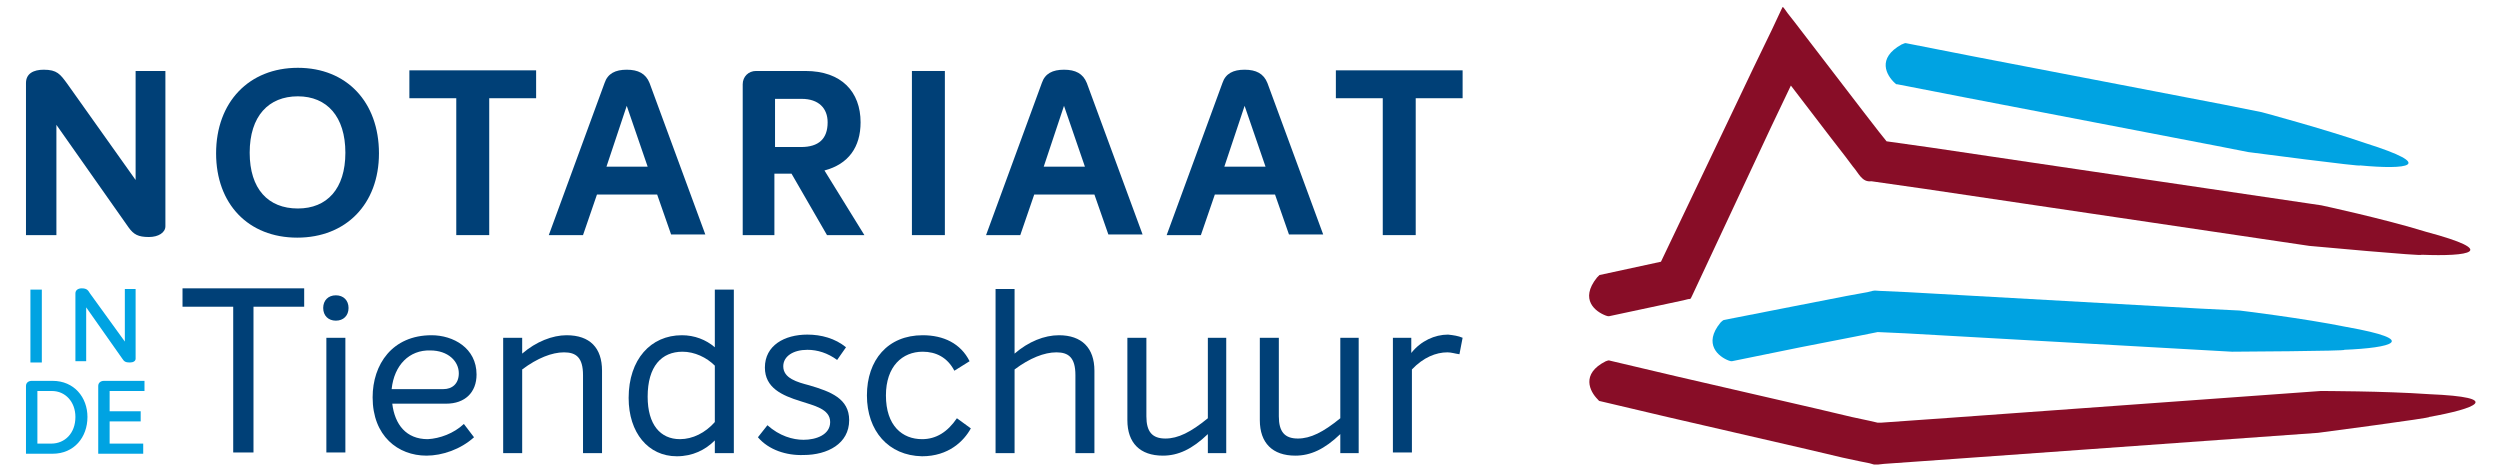 <?xml version="1.0" encoding="utf-8"?>
<!-- Generator: Adobe Illustrator 23.0.5, SVG Export Plug-In . SVG Version: 6.00 Build 0)  -->
<svg version="1.1" id="Laag_1" xmlns="http://www.w3.org/2000/svg" xmlns:xlink="http://www.w3.org/1999/xlink" x="0px" y="0px"
	 width="394.5px" height="74.5px" viewBox="0 0 394.5 74.5" enable-background="new 0 0 394.5 74.5" xml:space="preserve">
<g>
	<g>
		<path fill="#00A3E2" d="M4.8,45.7h1.8v11.5H4.8V45.7z"/>
		<path fill="#00A3E2" d="M21.4,45.7v10.9c0,0.4-0.4,0.6-0.9,0.6c-0.6,0-0.9-0.1-1.2-0.6l-5.7-8.1v8.5h-1.7V46.3
			c0-0.5,0.4-0.8,1-0.8c0.8,0,1,0.3,1.3,0.8l5.5,7.6v-8.3H21.4z"/>
	</g>
	<g>
		<g>
			<path fill="#00A3E2" d="M4.1,60.9c0-0.5,0.4-0.8,0.9-0.8h3.3c3.4,0,5.5,2.6,5.5,5.7c0,3.2-2.1,5.8-5.5,5.8H4.1V60.9z M8.1,70
				c2.1,0,3.8-1.6,3.8-4.2c0-2.4-1.6-4.1-3.7-4.1H5.9V70H8.1z"/>
			<path fill="#00A3E2" d="M17.3,61.7v3.2h4.9v1.6h-4.9V70h5.3v1.6h-7.1V60.9c0-0.5,0.4-0.8,0.9-0.8h6.4v1.6H17.3z"/>
		</g>
	</g>
</g>
<g>
	<g>
		<path fill="#004077" d="M48,48.4h-8v23h-3.2v-23h-8v-2.9H48V48.4z"/>
		<path fill="#004077" d="M51,48.6c0-1.2,0.8-2,2-2c1.2,0,2,0.8,2,2c0,1.2-0.8,2-2,2C51.8,50.6,51,49.8,51,48.6z M51.5,53.3h3v18.1
			h-3V53.3z"/>
		<path fill="#004077" d="M73.2,66.9l1.6,2.1c-2.1,1.9-5,2.9-7.5,2.9c-4.5,0-8.5-3.1-8.5-9.2c0-5.2,3.1-9.8,9.3-9.8
			c3.4,0,7.1,2,7.1,6.2c0,2.8-1.8,4.6-4.8,4.6h-8.5c0.4,3.3,2.2,5.6,5.6,5.6C69.4,69.2,71.6,68.4,73.2,66.9z M61.8,61.4H70
			c1.3,0,2.4-0.8,2.4-2.5c0-1.9-1.7-3.6-4.5-3.6C64.6,55.2,62.2,57.6,61.8,61.4z"/>
		<path fill="#004077" d="M95,58.5v13h-3V59.2c0-2.8-1.1-3.6-3-3.6s-4.2,0.9-6.6,2.7v13.2h-3V53.3h3v2.5c2.2-1.9,4.8-2.9,7-2.9
			C93.1,52.9,95,54.9,95,58.5z"/>
		<path fill="#004077" d="M115.8,45.6v25.9h-3v-2c-1.5,1.5-3.5,2.5-6,2.5c-4.5,0-7.6-3.7-7.6-9.2c0-6.1,3.5-9.9,8.4-9.9
			c2,0,3.8,0.7,5.2,1.9v-9.1H115.8z M112.8,66.6v-8.9c-1.3-1.3-3.2-2.2-5.1-2.2c-3.3,0-5.5,2.3-5.5,7.1c0,4.4,2,6.7,5.1,6.7
			C109.3,69.3,111.3,68.3,112.8,66.6z"/>
		<path fill="#004077" d="M119.6,69l1.5-1.9c1.9,1.7,4,2.3,5.7,2.3c2,0,4.2-0.8,4.2-2.8c0-2.1-2.6-2.6-4.7-3.3
			c-2.9-0.9-5.6-2.1-5.6-5.3c0-3.5,3.1-5.2,6.7-5.2c2.2,0,4.4,0.6,6.1,2l-1.4,2c-1.5-1.1-3.1-1.6-4.7-1.6c-2.2,0-3.8,1-3.8,2.6
			c0,1.9,2.2,2.5,4.1,3c3.4,1,6.3,2.1,6.3,5.5c0,3.7-3.4,5.5-7.2,5.5C124.1,71.9,121.3,71,119.6,69z"/>
		<path fill="#004077" d="M136.8,62.4c0-5.6,3.3-9.5,8.8-9.5c3.3,0,6,1.3,7.4,4.1l-2.4,1.5c-1.1-2.1-2.9-3-5-3
			c-3.2,0-5.8,2.3-5.8,6.9c0,4.8,2.6,6.9,5.7,6.9c2.2,0,4-1.1,5.5-3.3l2.2,1.6c-1.1,2-3.5,4.4-7.7,4.4
			C140.2,71.9,136.8,68,136.8,62.4z"/>
		<path fill="#004077" d="M172.7,58.5v13h-3V59.2c0-2.8-1.1-3.6-3-3.6c-1.9,0-4.2,0.9-6.6,2.7v13.2h-3V45.6h3v10.2
			c2.2-1.9,4.7-2.9,7-2.9C170.7,52.9,172.7,54.9,172.7,58.5z"/>
		<path fill="#004077" d="M193.5,53.3v18.2h-2.9v-3c-2.5,2.4-4.7,3.4-7.1,3.4c-3.6,0-5.6-2-5.6-5.6v-13h3v12.4c0,2.4,0.9,3.5,3,3.5
			c2,0,4-1,6.7-3.2V53.3H193.5z"/>
		<path fill="#004077" d="M214.4,53.3v18.2h-2.9v-3c-2.5,2.4-4.7,3.4-7.1,3.4c-3.6,0-5.6-2-5.6-5.6v-13h3v12.4c0,2.4,0.9,3.5,3,3.5
			c2,0,4-1,6.7-3.2V53.3H214.4z"/>
		<path fill="#004077" d="M230.8,53.3l-0.5,2.6c-0.7-0.1-1.3-0.3-1.9-0.3c-1.8,0-3.8,0.8-5.6,2.7v13.1h-3V53.3h2.9v2.4
			c1.5-1.9,3.7-2.9,5.8-2.9C229.4,52.9,230.1,53,230.8,53.3z"/>
	</g>
	<g>
		<g>
			<path fill="#004077" d="M26.1,11.2v24.5c0,1-1.1,1.7-2.6,1.7c-1.7,0-2.4-0.4-3.2-1.5L8.9,19.7v17.4H4.1v-24
				c0-1.5,1.2-2.1,2.8-2.1c2.1,0,2.6,0.7,3.7,2.2l10.8,15.2V11.2H26.1z"/>
			<path fill="#004077" d="M34.1,24.2c0-8.1,5.2-13.5,12.9-13.5c7.7,0,12.8,5.4,12.8,13.5c0,8-5.2,13.3-12.9,13.3
				C39.2,37.5,34.1,32.2,34.1,24.2z M54.5,24.1c0-5.7-2.9-8.9-7.5-8.9c-4.6,0-7.6,3.1-7.6,8.9c0,5.7,2.9,8.8,7.6,8.8
				C51.6,32.9,54.5,29.8,54.5,24.1z"/>
			<path fill="#004077" d="M84.6,15.5h-7.4v21.6H72V15.5h-7.4v-4.4h20V15.5z"/>
			<path fill="#004077" d="M103.7,30.7h-9.5L92,37.1h-5.4l8.8-24c0.5-1.5,1.7-2.1,3.5-2.1c1.8,0,3,0.6,3.6,2.1l8.8,23.9h-5.4
				L103.7,30.7z M102.2,26.3l-3.3-9.6l-3.2,9.6H102.2z"/>
			<path fill="#004077" d="M124.9,27.4h-2.7v9.7h-5V13.3c0-1.2,0.9-2.1,2.1-2.1h7.8c5.7,0,8.7,3.3,8.7,8.1c0,3.9-1.9,6.6-5.7,7.6
				l6.3,10.2h-5.9L124.9,27.4z M122.2,23.2h4.2c2.8,0,4.2-1.3,4.2-3.9c0-2.2-1.4-3.7-4.1-3.7h-4.2V23.2z"/>
			<path fill="#004077" d="M143.9,11.2h5.2v25.9h-5.2V11.2z"/>
			<path fill="#004077" d="M172.7,30.7h-9.5l-2.2,6.4h-5.4l8.8-24c0.5-1.5,1.7-2.1,3.5-2.1c1.8,0,3,0.6,3.6,2.1l8.8,23.9h-5.4
				L172.7,30.7z M171.2,26.3l-3.3-9.6l-3.2,9.6H171.2z"/>
			<path fill="#004077" d="M201.2,30.7h-9.5l-2.2,6.4h-5.4l8.8-24c0.5-1.5,1.7-2.1,3.5-2.1c1.8,0,3,0.6,3.6,2.1l8.8,23.9h-5.4
				L201.2,30.7z M199.7,26.3l-3.3-9.6l-3.2,9.6H199.7z"/>
			<path fill="#004077" d="M230.8,15.5h-7.4v21.6h-5.2V15.5h-7.4v-4.4h20V15.5z"/>
		</g>
	</g>
</g>
<g>
	<path fill="#00A3E2" d="M299.4,13.3c-0.2,0-0.2,0-0.4-0.2c-1.3-1.2-2.9-3.9,1.1-6.1c0.1,0,0.4-0.2,0.6-0.2l10.7,2.1l39.5,7.6l6,1.2
		c0,0,9.7,2.6,16.4,4.9c11.4,3.6,6.5,4.2-0.9,3.5c0.7,0.3-17.6-2.1-17.6-2.1l-5.1-1l-39.5-7.6L299.4,13.3z"/>
	<path fill="#00A3E2" d="M273.3,57c-0.2,0-0.2,0-0.5-0.1c-1.6-0.6-4.1-2.6-1.3-6c0.1-0.1,0.3-0.3,0.5-0.4l10.7-2.1l8.7-1.7l2.2-0.4
		l1.1-0.2l0.8-0.2c0.4-0.1,0.7,0,1.1,0l4.4,0.2l46.3,2.6l6.1,0.3c0,0,10,1.2,16.9,2.6c11.8,2.1,7,3.3-0.4,3.6
		c0.8,0.2-17.7,0.3-17.7,0.3l-51.5-2.9l-4.4-0.2l-3.5,0.7l-8.7,1.7L273.3,57z"/>
</g>
<g>
	<path fill="#880D27" d="M252.5,63.3c-0.2,0-0.2-0.1-0.4-0.3c-1.2-1.2-2.7-4,1.3-6c0.1,0,0.4-0.2,0.6-0.1l10.6,2.5l22.1,5.1l5.5,1.3
		l2.8,0.6l1.3,0.3l0,0l0.5,0l11.3-0.8l58.1-4.2c0,0,10,0,17.1,0.5c12,0.5,7.3,2.3,0,3.6c0.8,0.1-17.5,2.5-17.5,2.5l-57.2,4.1
		l-11.3,0.8l-0.9,0.1c-0.2,0-0.5,0-0.7,0l-0.7-0.2l-1.5-0.3l-2.8-0.6l-5.5-1.3l-22.1-5.1L252.5,63.3z"/>
	<path fill="#880D27" d="M253.9,49.9c-0.2,0-0.2,0-0.5-0.1c-1.6-0.6-4.2-2.5-1.4-6c0.1-0.1,0.3-0.3,0.4-0.4l9.7-2.1l0,0l11.5-24.1
		l3-6.3l3-6.2l1.5-3.2l0.2-0.4c0.1,0,0.2,0.2,0.3,0.3l0.5,0.7l1.1,1.4l10.9,14.2l2.4,3.1l1.2,1.5l0,0l7.1,1l15.5,2.3l46,6.8
		c0,0,9.8,2.1,16.6,4.2c11.6,3.1,6.7,3.9-0.8,3.6c0.7,0.3-17.7-1.4-17.7-1.4l-45.2-6.7l-15.5-2.3l-8.4-1.2c-1.5,0.2-2-1.3-2.9-2.3
		l-1.2-1.6l-2.4-3.1l-6.2-8.1l-3.1,6.5L267,46.7l-0.2,0.4c-0.1,0.1-0.3,0.1-0.4,0.1l-0.8,0.2L253.9,49.9z"/>
</g>
</svg>
